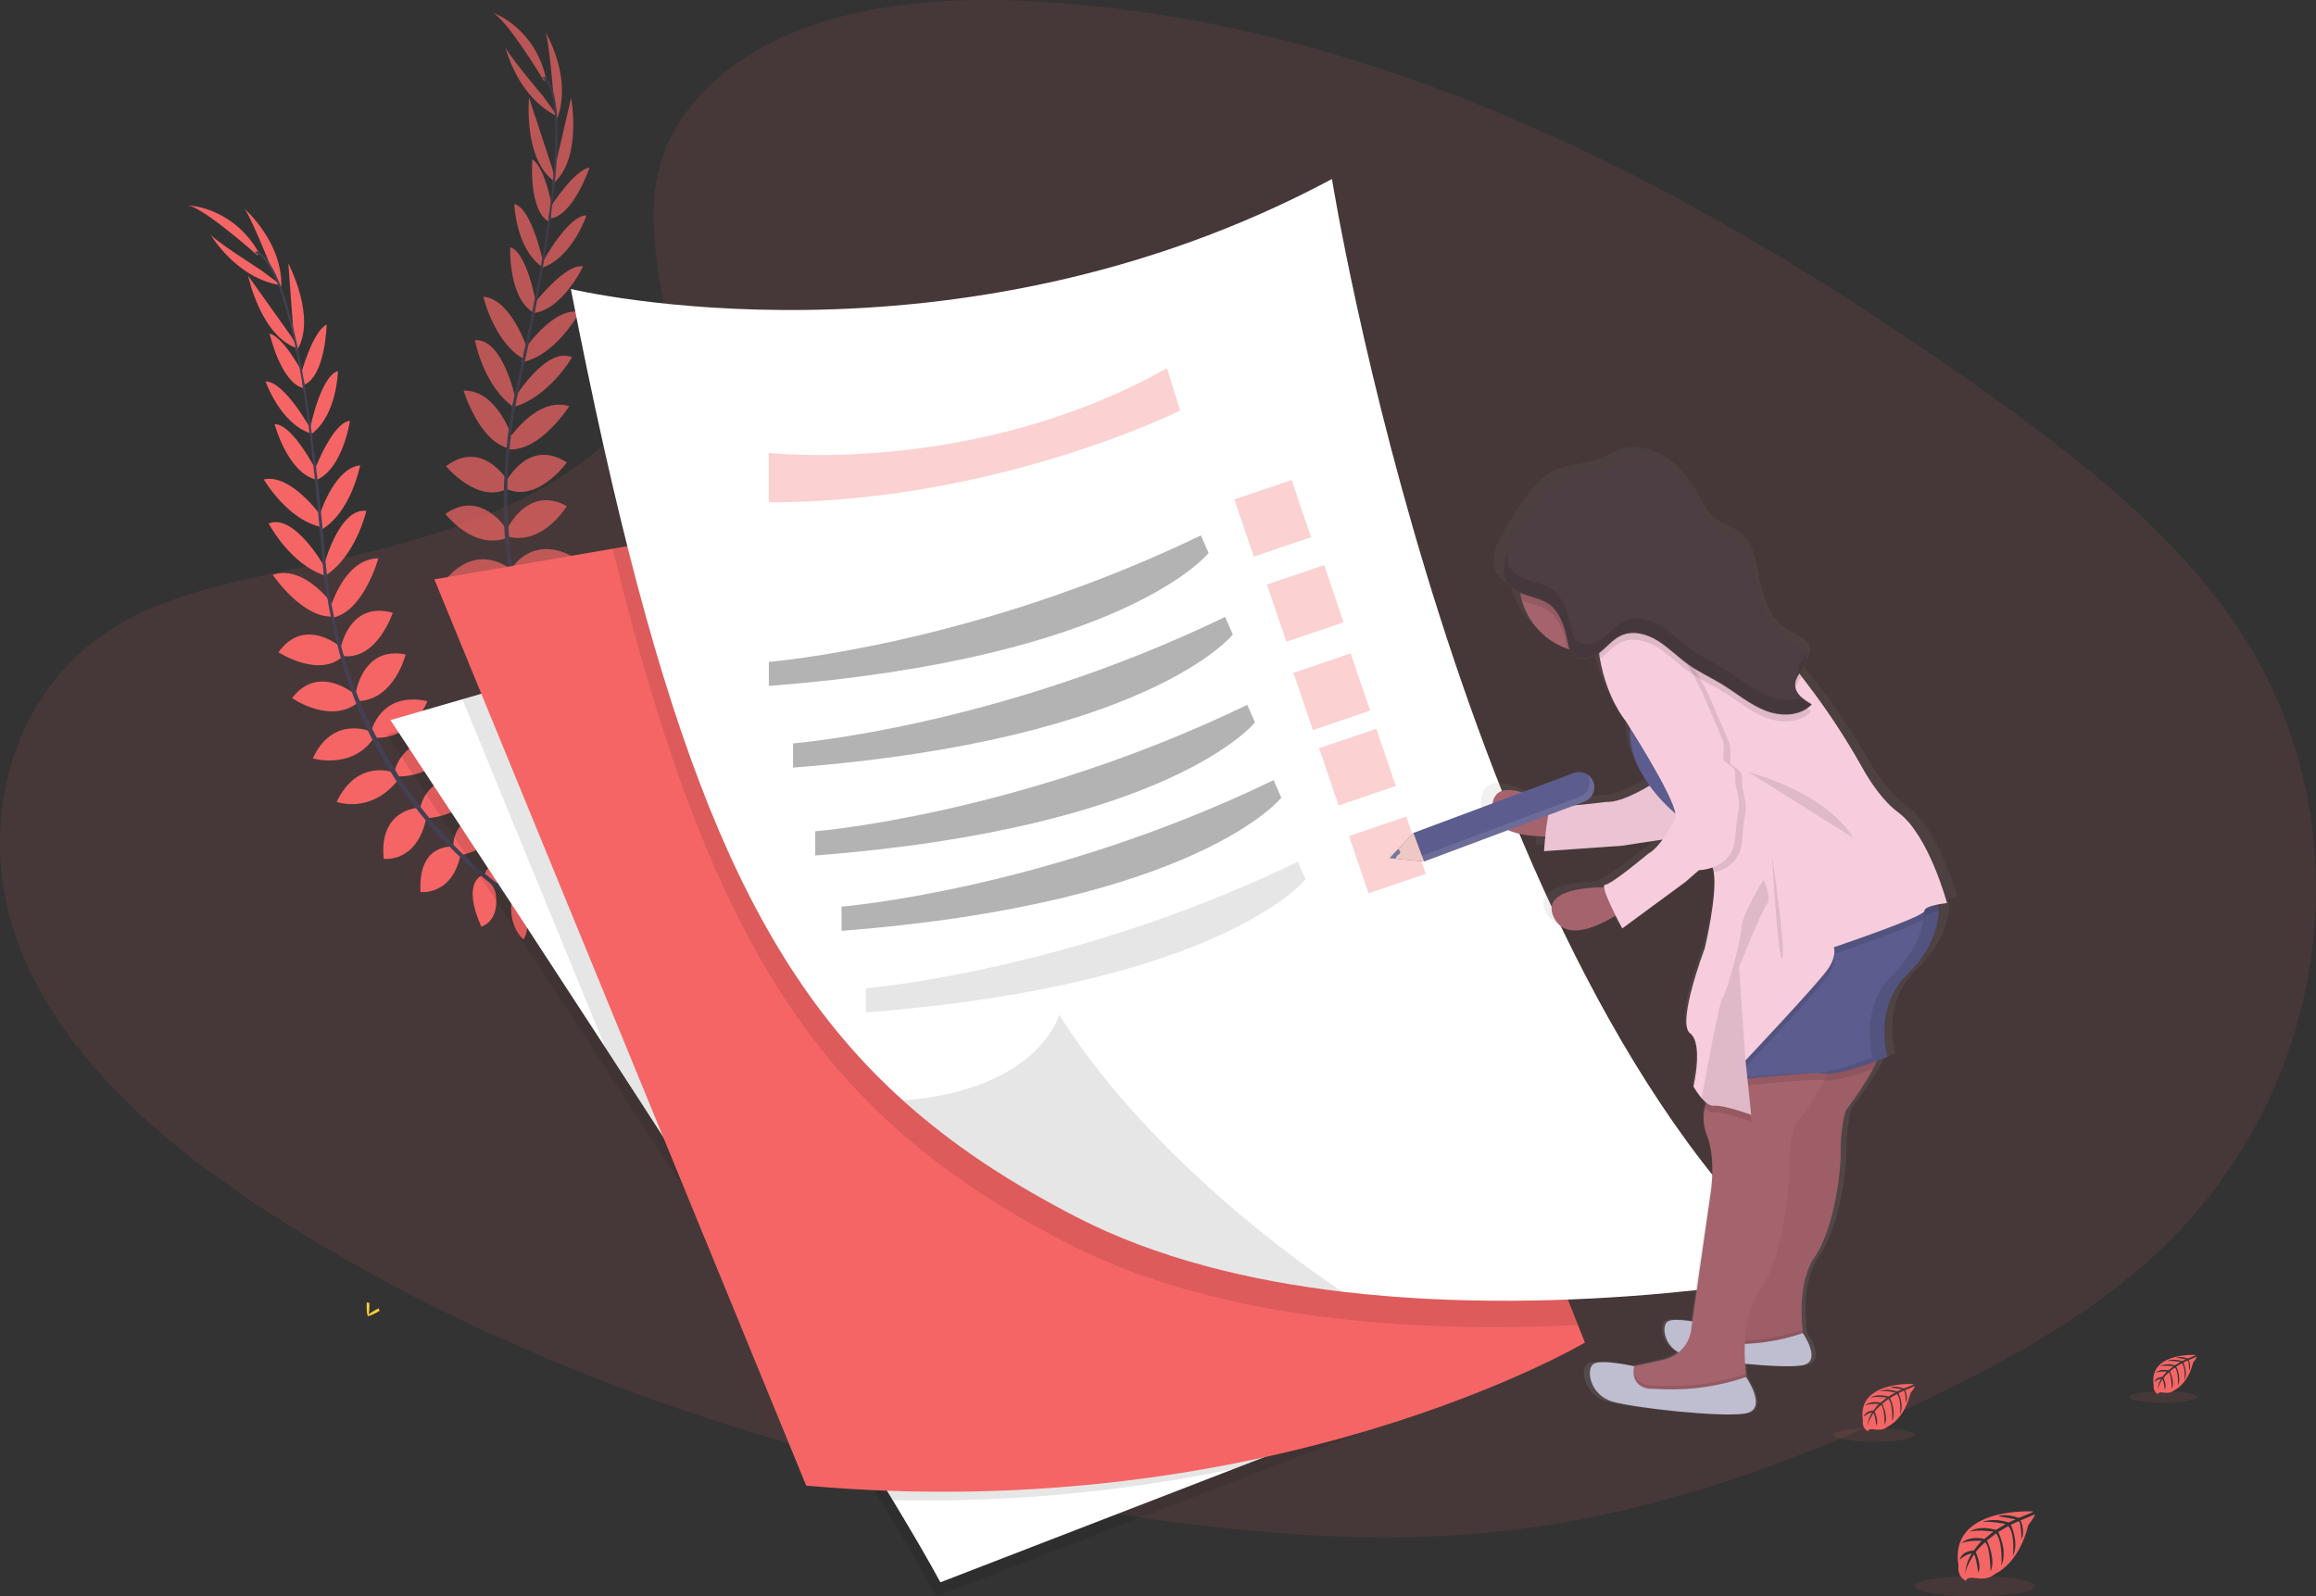 <?xml version="1.0" encoding="utf-8"?>
<!-- Generator: Adobe Illustrator 16.0.0, SVG Export Plug-In . SVG Version: 6.00 Build 0)  -->
<!DOCTYPE svg PUBLIC "-//W3C//DTD SVG 1.1//EN" "http://www.w3.org/Graphics/SVG/1.1/DTD/svg11.dtd">
<svg version="1.1" id="_x35_9904e4f-d552-4f96-882a-6a294bb87dd0"
	 xmlns="http://www.w3.org/2000/svg" xmlns:xlink="http://www.w3.org/1999/xlink" x="0px" y="0px" width="1155.41px"
	 height="796.48px" viewBox="0 0 1155.41 796.48" enable-background="new 0 0 1155.41 796.48" xml:space="preserve">
<rect x="0" y="0" width="1155.41" height="796.48" fill="#333333" stroke="none"/>
<title>to do list</title>
<path opacity="0.1" fill="#F56565" enable-background="new    " d="M356.76,40.24C395.959,4.93,457.5-2.26,513.51,0.551
	c175.93,8.829,334.74,94.59,472.109,191.6c49.73,35.12,98.69,73,131,121.33c65.721,98.45,46.221,234.84-45.15,315.939
	c-31.09,27.601-68.779,48.75-107.469,67.511c-68.791,33.34-143,60.1-221.091,67.72c-55.68,5.43-112,1-167.399-6.56
	c-154.65-21.181-306.45-68-433.69-148.141C85.99,574.81,33.39,531.121,10.39,474.24c-23-56.88-8.28-128.89,48.7-162.54
	c23.569-13.92,51.74-20.2,79.33-26.109c40.609-8.681,81.859-17.25,118.51-34.91c37.85-18.24,82.66-53.521,75.17-93.9
	C324.06,113.49,317.61,75.44,356.76,40.24z"/>
<path fill="#F56565" d="M256.699,447.81c0,0,10.37-7.43,21.101-2.84c0,0-3,6.38-16.37,6.3L256.699,447.81z"/>
<path fill="#F56565" d="M255.409,448.24c0,0-2.77,12.45,5.671,20.53c0,0,4.68-5.271-0.641-17.53L255.409,448.24z"/>
<path fill="#F56565" d="M241.699,436.91c0,0,0.381-10.51,24.181-7.939c0,0,0.37,6.76-7.811,10.279
	C249.89,442.77,245.97,440.24,241.699,436.91z"/>
<path fill="#F56565" d="M240.23,436.89c0,0-9.89,3.6-0.109,25.46c0,0,6.539-1.729,7.369-10.601
	C248.32,442.881,244.699,439.95,240.23,436.89z"/>
<path fill="#F56565" d="M226.26,422.541c0,0-2-17.201,22.24-16.36c0,0,2.31,15.55-17.811,20.34L226.26,422.541z"/>
<path fill="#F56565" d="M209.53,403.68c0,0,2.57-19.67,27-14.78c0,0,0.74,16.9-22.84,19.29L209.53,403.68z"/>
<path fill="#F56565" d="M197.08,383.99c0,0,4.819-19.29,29-14.47c0,0-5,17.35-27.271,17.93L197.08,383.99z"/>
<path fill="#F56565" d="M185.23,364.76c0,0,4.67-20,28-14.921c0,0-7,19.07-26.37,18.23L185.23,364.76z"/>
<path fill="#F56565" d="M177.36,346.36c0,0,3.25-24.33,25-19.81c0,0-5.42,22.229-23.3,23.26L177.36,346.36z"/>
<path fill="#F56565" d="M169.79,324.051c0,0,4.069-24.551,26.149-18.301c0,0-7.68,23.351-24.5,21.61L169.79,324.051z"/>
<path fill="#F56565" d="M164.83,303.24c0,0,7-24.66,23.92-24.649c0,0-7.15,26-22.32,29.479L164.83,303.24z"/>
<path fill="#F56565" d="M161.409,282.82c0,0,7.53-29.66,21.351-27.92c0,0-5.13,22.64-20.69,32.47L161.409,282.82z"/>
<path fill="#F56565" d="M158.98,258.4c0,0,7.17-24.74,20.69-26.24c0,0-4.601,24.25-20.15,32.58L158.98,258.4z"/>
<path fill="#F56565" d="M156.46,235.68c0,0,9.18-24.851,18.12-25.75c0,0-3.471,24.25-17.07,29.729L156.46,235.68z"/>
<path fill="#F56565" d="M154.53,214.5c0,0,5.2-26.81,14.061-29.35c0,0-0.391,21.77-13.09,31.3L154.53,214.5z"/>
<path fill="#F56565" d="M150.1,186.86c0,0,5.73-21.42,12.85-24.93c0,0-0.479,25-11,30L150.1,186.86z"/>
<path fill="#F56565" d="M146.6,168.72l-2.75-37.28c0,0,14.6,27.66,4,43.83L146.6,168.72z"/>
<path fill="#F56565" d="M134.699,132.02c0,0-10.79-26.891-13.189-28.32c0,0,19.8,17,18.8,39.78L134.699,132.02z"/>
<path fill="#F56565" d="M225.6,422.44c0,0-17.25-1.59-15.8,22.63c0,0,15.6,1.93,19.89-18.31L225.6,422.44z"/>
<path fill="#F56565" d="M208.699,403.06c0,0-19.819,0.689-17.26,25.439c0,0,16.75,2.341,21.36-20.909L208.699,403.06z"/>
<path fill="#F56565" d="M196.949,385.61c0,0-18.319-7.75-29,14.47c0,0,16.891,6.391,30.721-11L196.949,385.61z"/>
<path fill="#F56565" d="M184.83,364.96c0,0-18.761-8.279-28.771,13.42c0,0,19.45,5.87,30.42-10.119L184.83,364.96z"/>
<path fill="#F56565" d="M177.61,346.87c0,0-18.38-16.26-31.87,1.42c0,0,18.65,13.24,32.83,2.32L177.61,346.87z"/>
<path fill="#F56565" d="M170.77,323.43c0,0-18.5-16.641-31.85,2c0,0,20.569,13.449,32.63,1.59L170.77,323.43z"/>
<path fill="#F56565" d="M166.63,302.45c0,0-14.57-21.1-30.57-15.66c0,0,15.14,22.36,30.61,20.75L166.63,302.45z"/>
<path fill="#F56565" d="M161.82,282.67c0,0-14.91-26.72-27.81-21.489c0,0,10.78,20.56,28.33,26.05L161.82,282.67z"/>
<path fill="#F56565" d="M159.87,256.97c0,0-15.061-20.9-28.29-17.771c0,0,12.47,21.3,29.909,23.93L159.87,256.97z"/>
<path fill="#F56565" d="M157.949,235.14c0,0-11.949-23.641-20.93-23.511c0,0,6.21,23.7,20.34,27.58L157.949,235.14z"/>
<path fill="#F56565" d="M154.949,213.96c0,0-13.199-23.899-22.42-23.6c0,0,7.08,20.6,22.091,25.76L154.949,213.96z"/>
<path fill="#F56565" d="M152.12,188.24c0,0-9.95-19.82-17.631-21.81c0,0,5.53,24.399,16.82,27.199L152.12,188.24z"/>
<path fill="#F56565" d="M145.48,168.06l-21.689-30.44c0,0,6.43,30.62,24.909,36.28L145.48,168.06z"/>
<path fill="#F56565" d="M130.11,134.71c0,0-24.41-15.529-25.41-18.159c0,0,13,22.579,35.66,25.779L130.11,134.71z"/>
<path fill="#F56565" d="M128.4,127.37c0,0-28.359-25.25-35.34-24.95c0,0,22.6,0.16,36,23.53L128.4,127.37z"/>
<path fill="#444053" d="M152,192.24l-1,0.17c-6.681-40.05-15.091-63.54-23.67-66.16l0.29-1
	C136.699,128.01,145.159,151.16,152,192.24z"/>
<path fill="#444053" d="M163.25,288.12l-1.5,0.181c-0.46-3.74-0.86-7.58-1.17-11.4c-2.71-33.25-6.11-63.75-9.91-86.57l0.83-1.109
	c3.81,22.859,7.87,54.26,10.59,87.56C162.4,280.58,162.79,284.39,163.25,288.12z"/>
<path fill="#444053" d="M285.53,465.89c-0.27-0.11-27.229-10.93-55.83-38.11c-16.748-15.908-30.87-34.371-41.84-54.7
	c-13.71-25.41-22.68-56.95-26.47-87.77l1.6,0.68c8.5,69.18,41.92,115.42,68,140.271c28.32,26.939,55,37.649,55.25,37.75
	L285.53,465.89z"/>
<g opacity="0.7">
	<path fill="#F56565" d="M298.539,384.45c0,0,12.11-4,21,3.57c0,0-4.77,5.2-17.51,1.14L298.539,384.45z"/>
	<path fill="#F56565" d="M297.18,384.47c0,0-6.34,11.069-0.69,21.279c0,0,6-3.63,4.61-16.92L297.18,384.47z"/>
	<path fill="#F56565" d="M287.449,369.58c0,0,3.5-9.92,25.45-0.39c0,0-1.649,6.57-10.521,7.49
		C293.51,377.6,290.55,374.01,287.449,369.58z"/>
	<path fill="#F56565" d="M286.06,369.13c0,0-10.5,0.5-7.68,24.271c0,0,6.77,0.3,10.2-7.93
		C292.01,377.24,289.42,373.37,286.06,369.13z"/>
	<path fill="#F56565" d="M277,351.24c0,0,3.189-17,26.09-9c0,0-2.41,15.53-23.05,14.12L277,351.24z"/>
	<path fill="#F56565" d="M266.64,328.24c0,0,8.3-18,30.14-6.08c0,0-4.319,16.351-27.55,11.62L266.64,328.24z"/>
	<path fill="#F56565" d="M260.6,305.79c0,0,10.35-17,32-5.189c0,0-10,15.06-31.37,9L260.6,305.79z"/>
	<path fill="#F56565" d="M255.01,283.9c0,0,10.399-17.68,31.189-5.91c0,0-12.35,16.12-30.59,9.561L255.01,283.9z"/>
	<path fill="#F56565" d="M252.97,263.99c0,0,10.34-22.26,29.78-11.46c0,0-11.79,19.6-29.16,15.271L252.97,263.99z"/>
	<path fill="#F56565" d="M252.39,240.44c0,0,11.19-22.23,30.4-9.69c0,0-14.271,20-29.811,13.341L252.39,240.44z"/>
	<path fill="#F56565" d="M253.86,219.07c0,0,14-21.46,30.16-16.42c0,0-14.57,22.729-30.08,21.51L253.86,219.07z"/>
	<path fill="#F56565" d="M256.699,198.58c0,0,16-26.069,28.69-20.3c0,0-11.64,20.09-29.41,24.84L256.699,198.58z"/>
	<path fill="#F56565" d="M261.59,174.551c0,0,14.22-21.49,27.56-18.9c0,0-11.6,21.79-28.92,25.11L261.59,174.551z"/>
	<path fill="#F56565" d="M265.96,152.1c0,0,16.149-21,24.949-19.181c0,0-10.529,22.12-25.14,23.29L265.96,152.1z"/>
	<path fill="#F56565" d="M270.409,131.31c0,0,12.94-24,22.16-23.84c0,0-6.859,20.67-21.81,26L270.409,131.31z"/>
	<path fill="#F56565" d="M274.4,103.6c0,0,11.851-18.74,19.69-20c0,0-7.9,23.74-19.42,25.41L274.4,103.6z"/>
	<path fill="#F56565" d="M276.46,85.24l8.47-36.42c0,0,5.71,30.75-9.23,43L276.46,85.24z"/>
	<path fill="#F56565" d="M276.04,46.67c0,0-2.311-28.88-4.171-31c0,0,13.86,22.08,6.12,43.58L276.04,46.67z"/>
	<path fill="#F56565" d="M276.39,350.97c0,0-16-6.641-21.81,16.92c0,0,14.31,6.479,24.43-11.57L276.39,350.97z"/>
	<path fill="#F56565" d="M266.02,327.44c0,0-19.13-5.23-24.05,19.16c0,0,15.3,7.22,26.62-13.61L266.02,327.44z"/>
	<path fill="#F56565" d="M260,307.29c0,0-15.181-12.85-32,5.19c0,0,14.22,11.13,32.609-1.38L260,307.29z"/>
	<path fill="#F56565" d="M254.58,283.97c0,0-15.46-13.48-31.46,4.25c0,0,16.819,11.399,32.05-0.601L254.58,283.97z"/>
	<path fill="#F56565" d="M253.07,264.56c0,0-12.72-21-30.859-8.141c0,0,13.87,18.2,30.659,12L253.07,264.56z"/>
	<path fill="#F56565" d="M253.51,240.14c0,0-12.72-21.391-31-7.55c0,0,15.64,19,30.67,11.229L253.51,240.14z"/>
	<path fill="#F56565" d="M255.79,218.87c0,0-7.631-24.47-24.521-24c0,0,7.8,25.86,23.05,28.92L255.79,218.87z"/>
	<path fill="#F56565" d="M257.08,198.56c0,0-6.28-29.95-20.15-28.79c0,0,4.18,22.84,19.3,33.31L257.08,198.56z"/>
	<path fill="#F56565" d="M262.88,173.45c0,0-8.16-24.439-21.73-25.39c0,0,5.57,24.05,21.44,31.75L262.88,173.45z"/>
	<path fill="#F56565" d="M267.54,152.03c0,0-4.381-26.12-13-28.67c0,0-1.11,24.47,11.22,32.39L267.54,152.03z"/>
	<path fill="#F56565" d="M270.97,130.92c0,0-5.49-26.75-14.38-29.199c0,0,0.63,21.77,13.43,31.159L270.97,130.92z"/>
	<path fill="#F56565" d="M275.909,105.56c0,0-3.6-21.88-10.34-26.07c0,0-2,24.94,8,31L275.909,105.56z"/>
	<path fill="#F56565" d="M275.59,84.24l-11.66-35.52c0,0-3,31.14,13,42.05L275.59,84.24z"/>
	<path fill="#F56565" d="M270.84,47.87c0,0-18.73-22.109-18.87-24.899c0,0,5.729,25.43,26.37,35.22L270.84,47.87z"/>
	<path fill="#F56565" d="M271.39,40.36c0,0-19.57-32.55-26.32-34.35c0,0,21.521,6.89,27.32,33.159L271.39,40.36z"/>
	<path fill="#444053" d="M274.63,109.24l-1-0.14c5.529-40.21,4.5-65.15-2.92-70.2l0.569-0.83
		C279.15,43.44,280.3,68.051,274.63,109.24z"/>
	<path fill="#444053" d="M256.83,204.24l-1.49-0.27c0.68-3.71,1.439-7.49,2.28-11.24c7.31-32.55,13.14-62.67,16.289-85.59
		l1.131-0.82c-3.16,23-8.631,54.15-15.94,86.75C258.26,196.74,257.5,200.5,256.83,204.24z"/>
	<path fill="#444053" d="M320.699,410.29c-0.22-0.18-22.739-18.529-42-53c-11.256-20.17-19.241-41.998-23.659-64.67
		c-5.53-28.34-4.721-61.12,0.84-91.67l1.319,1.12c-12.449,68.58,5.7,122.68,23.24,154.17c19,34.14,41.28,52.3,41.51,52.48
		L320.699,410.29z"/>
</g>
<path fill="#F56565" d="M1014.35,754.11c0,0-42.28-2.55-37.29,27.08c0,0-1,5.229,3.75,7.61c0,0,0.08-2.2,4.34-1.45
	c1.517,0.255,3.057,0.329,4.59,0.22c2.075-0.146,4.047-0.959,5.62-2.32l0,0c0,0,11.88-4.909,16.5-24.33c0,0,3.42-4.239,3.29-5.33
	l-7.14,3c0,0,2.439,5.15,0.52,9.421c0,0-0.229-9.23-1.6-9c-0.28,0.05-3.71,1.79-3.71,1.79s4.2,9,1,15.479c0,0,1.2-11.05-2.34-14.84
	l-5,2.94c0,0,4.899,9.26,1.58,16.81c0,0,0.85-11.59-2.64-16.101l-4.551,3.551c0,0,4.61,9.13,1.801,15.39c0,0-0.371-13.49-2.78-14.51
	c0,0-4,3.51-4.591,5c0,0,3.15,6.62,1.2,10.12c0,0-1.2-9-2.189-9c0,0-4,5.949-4.38,10c0,0,0.17-6.07,3.42-10.601
	c-2.287,0.431-4.398,1.522-6.07,3.141c0,0,0.62-4.21,7-4.58c0,0,3.28-4.511,4.16-4.79c0,0-6.41-0.53-10.29,1.189
	c0,0,3.42-4,11.46-2.17l4.49-3.67c0,0-8.43-1.149-12,0.12c0,0,4.109-3.51,13.21-0.95l4.89-2.92c0,0-7.18-1.55-11.46-1
	c0,0,4.521-2.439,12.899,0.2l3.5-1.57c0,0-5.27-1-6.81-1.2c-1.54-0.199-1.62-0.59-1.62-0.59c3.332-0.556,6.752-0.175,9.881,1.101
	C1006.99,757.35,1014.48,754.58,1014.35,754.11z"/>
<ellipse opacity="0.1" fill="#F56565" enable-background="new    " cx="985.23" cy="791.38" rx="29.92" ry="5.06"/>
<path fill="#F56565" d="M1095.449,676.041c0,0-23.83-1.431-21,15.27c-0.299,1.736,0.553,3.467,2.11,4.29c0,0,0.05-1.24,2.45-0.82
	c0.854,0.149,1.725,0.192,2.59,0.13c1.168-0.079,2.278-0.539,3.16-1.31l0,0c0,0,6.699-2.771,9.31-13.72c0,0,1.931-2.391,1.851-3
	l-4,1.72c0,0,1.369,2.899,0.289,5.31c0,0-0.129-5.21-0.899-5.08c-0.16,0-2.09,1-2.09,1s2.36,5.061,0.579,8.73
	c0,0,0.681-6.23-1.319-8.36l-2.83,1.65c0,0,2.761,5.22,0.89,9.479c0,0,0.48-6.529-1.489-9.08l-2.561,2c0,0,2.591,5.15,1,8.681
	c0,0-0.21-7.601-1.569-8.181c-0.972,0.824-1.841,1.761-2.59,2.79c0,0,1.779,3.74,0.68,5.71c0,0-0.68-5.069-1.23-5.09
	c0,0-2.24,3.36-2.47,5.66c0.108-2.135,0.773-4.203,1.931-6c-1.292,0.243-2.484,0.858-3.431,1.77c0,0,0.351-2.369,4-2.579
	c0,0,1.851-2.55,2.34-2.7c0,0-3.61-0.3-5.8,0.67c0,0,1.93-2.24,6.46-1.23l2.54-2.06c0,0-4.76-0.65-6.77,0.07c0,0,2.319-2,7.449-0.54
	l2.76-1.65c-2.123-0.465-4.298-0.652-6.47-0.56c0,0,2.55-1.37,7.271,0.12l2-0.891c0,0-3-0.58-3.84-0.67s-0.92-0.34-0.92-0.34
	c1.881-0.313,3.813-0.099,5.58,0.62C1091.41,677.85,1095.52,676.31,1095.449,676.041z"/>
<ellipse opacity="0.1" fill="#F56565" enable-background="new    " cx="1079.039" cy="697.06" rx="16.871" ry="2.85"/>
<path fill="#F56565" d="M954.76,690.541c0,0-28.78-1.74-25.381,18.43c-0.361,2.097,0.668,4.188,2.551,5.18c0,0,0-1.49,2.949-1
	c1.034,0.173,2.084,0.227,3.131,0.16c1.41-0.103,2.749-0.656,3.82-1.58l0,0c0,0,8.09-3.34,11.239-16.57c0,0,2.33-2.88,2.229-3.62
	l-4.85,2.07c0,0,1.66,3.51,0.35,6.42c0,0-0.149-6.29-1.09-6.14c-0.189,0-2.52,1.21-2.52,1.21s2.85,6.11,0.7,10.54
	c0,0,0.819-7.521-1.591-10.101l-3.42,2c0,0,3.33,6.3,1.07,11.45c0,0,0.58-7.89-1.79-11l-3.1,2.41c0,0,3.14,6.21,1.229,10.48
	c0,0-0.25-9.181-1.899-9.881c0,0-2.71,2.391-3.12,3.37c0,0,2.14,4.511,0.81,6.891c0,0-0.81-6.11-1.479-6.141c0,0-2.7,4.05-3,6.83
	c0.135-2.568,0.938-5.058,2.33-7.22c-1.556,0.296-2.991,1.039-4.131,2.14c0,0,0.421-2.87,4.801-3.12c0,0,2.229-3.069,2.83-3.26
	c0,0-4.36-0.359-7,0.811c0,0,2.32-2.711,7.79-1.48l3.06-2.49c0,0-5.73-0.789-8.17,0.08c0,0,2.8-2.39,9-0.649l3.33-2
	c0,0-4.891-1.061-7.811-0.681c0,0,3.08-1.649,8.78,0.141l2.39-0.98c0,0-3.579-0.699-4.629-0.81c-1.051-0.11-1.101-0.4-1.101-0.4
	c2.27-0.378,4.6-0.118,6.729,0.75C949.799,692.78,954.85,690.86,954.76,690.541z"/>
<ellipse opacity="0.1" fill="#F56565" enable-background="new    " cx="934.94" cy="715.91" rx="20.37" ry="3.44"/>
<path opacity="0.1" enable-background="new    " d="M714.07,701L613.76,739.81l-146.62,56.67c-5.53-10.27-13.69-24.32-23.79-41
	c-34.721-57.55-92.18-147.061-143.32-225.72C242.39,441.131,192.79,366.29,192.79,366.29l35.909-10.41l293.32-85.069L714.07,701z"/>
<path fill="#FFFFFF" d="M716.07,694L615.76,732.81l-146.62,56.67c-5.53-10.27-13.69-24.32-23.79-41
	c-34.721-57.55-92.18-147.061-143.32-225.72C244.39,434.131,194.79,359.29,194.79,359.29l35.909-10.41l293.32-85.069L716.07,694z"/>
<path opacity="0.1" enable-background="new    " d="M716.07,694L615.76,732.81c-56.025,11.67-113.196,16.927-170.41,15.67
	c-34.721-57.55-92.18-147.061-143.32-225.72l-71.33-173.881l293.32-85.069L716.07,694z"/>
<path fill="#F56565" d="M790.699,669.86c0,0-155.84,92.181-388.5,71.38l-185.5-452.189l88.891-15.271l307.279-52.77L787.22,661.12
	L790.699,669.86z"/>
<path opacity="0.1" enable-background="new    " d="M787.22,661.12c-36.7,1.8-79.14,1.63-121.86-3.46
	c-46.22-5.42-92.66-16.64-132.561-37.18c-33.319-17.17-61.81-35.82-86.659-58.21c-64.61-58.12-104.601-141.26-140.511-288.49
	l307.28-52.77L787.22,661.12z"/>
<path fill="#FFFFFF" d="M901.53,635.841c0,0-114.92,22.52-231.779,8.649c-46.221-5.449-92.711-16.64-132.561-37.18
	c-33.32-17.17-61.811-35.82-86.66-58.21c-80-72-122.21-182.221-165.75-404.91c0,0,191,46.09,379.71-54.87
	C664.49,89.32,728.14,486.59,901.53,635.841z"/>
<path opacity="0.1" enable-background="new    " d="M669.75,644.49c-46.221-5.449-92.711-16.64-132.561-37.18
	c-33.32-17.17-61.811-35.82-86.66-58.21c68.09-5.53,77.88-42.761,77.88-42.761C578.89,586.461,669.75,644.49,669.75,644.49z"/>
<path opacity="0.3" fill="#F56565" enable-background="new    " d="M383.55,225.95c0,0,102.6,11.71,198.63-42.25l6.58,21.13
	c0,0-91.87,45.811-205.21,45.811V225.95z"/>
<path opacity="0.3" enable-background="new    " d="M383.55,330.24c0,0,102-8.229,215.55-63.11l3.84,8.78
	c0,0-41.79,52.59-219.39,66.33V330.24z"/>
<path opacity="0.3" enable-background="new    " d="M395.64,370.92c0,0,102-8.229,215.55-63.1l3.84,8.78
	c0,0-41.779,52.64-219.39,66.39V370.92z"/>
<path opacity="0.3" enable-background="new    " d="M406.699,414.77c0,0,102-8.23,215.551-63.101l3.84,8.78
	c0,0-41.84,52.61-219.391,66.391V414.77z"/>
<path opacity="0.3" enable-background="new    " d="M419.83,452.35c0,0,102-8.23,215.549-63.101l3.841,8.78
	c0,0-41.78,52.62-219.39,66.4V452.35z"/>
<path opacity="0.1" enable-background="new    " d="M431.93,493.07c0,0,102-8.229,215.55-63.1l3.84,8.779
	c0,0-41.79,52.621-219.39,66.391V493.07z"/>
<rect x="620.002" y="243.8" transform="matrix(-0.947 0.322 -0.322 -0.947 1319.7 299.269)" opacity="0.3" fill="#F56565" enable-background="new    " width="30.151" height="30.15"/>
<rect x="636.24" y="286.261" transform="matrix(-0.947 0.322 -0.322 -0.947 1364.991 376.707)" opacity="0.3" fill="#F56565" enable-background="new    " width="30.149" height="30.15"/>
<rect x="662.269" y="367.961" transform="matrix(-0.947 0.322 -0.322 -0.947 1441.987 527.367)" opacity="0.3" fill="#F56565" enable-background="new    " width="30.15" height="30.149"/>
<rect x="677.205" y="411.81" transform="matrix(-0.947 0.322 -0.322 -0.947 1485.194 607.906)" opacity="0.3" fill="#F56565" enable-background="new    " width="30.149" height="30.15"/>
<rect x="649.478" y="330.371" transform="matrix(-0.947 0.322 -0.322 -0.947 1404.978 458.293)" opacity="0.3" fill="#F56565" enable-background="new    " width="30.151" height="30.15"/>
<linearGradient id="SVGID_1_" gradientUnits="userSpaceOnUse" x1="-895.85" y1="1825.454" x2="-895.85" y2="2308.087" gradientTransform="matrix(1 0 0 -1 1753.645 2531.24)">
	<stop  offset="0" style="stop-color:#808080;stop-opacity:0.25"/>
	<stop  offset="0.54" style="stop-color:#808080;stop-opacity:0.12"/>
	<stop  offset="1" style="stop-color:#808080;stop-opacity:0.1"/>
</linearGradient>
<path fill="url(#SVGID_1_)" d="M972.4,449.57l-1.069-1c2.76-0.56,5.359-0.81,5.359-0.81s-9.47-34.261-25.439-45.69
	c-7.9-5.65-14.48-15.06-19.131-23.13c-8.477-14.593-17.998-28.553-28.49-41.771l-2.879-3.63l-1.24-1.58
	c1.729-2.619,3.85-5.109,3.609-8.149c-0.004-0.02-0.004-0.04,0-0.061c0.01-0.159,0.01-0.319,0-0.479
	c-0.029-0.376-0.096-0.748-0.199-1.11l-0.11,0.17c-1.351-3.92-6.54-5.649-10.39-7.81c-9-5.07-12.851-16.15-14.771-26.45
	c-1.5-8-2.74-17-9-22.15c-4-3.31-9.44-4.399-13.47-7.689c-3.82-3.12-5.95-7.851-8.35-12.2c-4-7.25-9.281-14-16.25-18.33
	c-6.971-4.33-15.82-6-23.471-3.1c-2.93,1.12-5.59,2.859-8.49,4.069c-7.199,3-15.449,2.601-22.58,5.771
	c-8.779,3.9-14.489,12.52-19.709,20.7c-2.701,4.229-6.94,10.42-9.351,16.649c0-0.22,0-0.43,0-0.649
	c-1.156,2.745-1.787,5.683-1.86,8.66c-0.047,1.267,0.091,2.533,0.41,3.76c1.08,4,4.301,6.21,8.12,7.75
	c0.222,1.272,0.515,2.531,0.88,3.77c3.509,11.548,12.43,20.658,23.9,24.41c0.33,0.12,0.67,0.2,1,0.3
	c0.277,0.792,0.68,1.534,1.189,2.2c3.19,4,9.59,2.86,13.75-0.05c0.17-0.11,0.33-0.25,0.49-0.37c0.028,0.566,0.088,1.131,0.18,1.69
	c0.09,0.479,0.16,1,0.261,1.43c3.75,20.21,13.35,31.12,13.35,31.12s0.89,1.34,2.34,3.56c-0.76,11.15,4.33,21.311,10.21,29.16
	c-5.07,2.93-16,8.67-22.76,8.19c0,0-24.84,3.21-27.72,1.6c-0.4-0.22-0.78,0.08-1.14,0.76c-6.841-4.17-28.711-16.189-30.58-0.76
	c-1.69,14,18.239,15.79,27.729,15.86c-0.43,4.1-0.67,7.38-0.67,7.38l40.81-2.79l21.25-3.13c-2.35,3.109-5,5.88-7.59,7.23
	c0,0-19.21,15.549-22.529,15.689c-0.471,0-0.621,0.47-0.551,1.22c-8.08,0-33.21,1.17-26.24,15.17
	c6.33,12.69,24.15,3.91,32.211-0.939c1.899,3.689,3.52,6.58,3.52,6.58l32.93-23.45l7.131-6c2.416-0.116,4.804-0.578,7.09-1.37
	c0,0.09,0.07,0.18,0.1,0.26c0.255,0.735,0.445,1.492,0.57,2.261c2,11.489-4.721,38.289-4.721,38.289s-14.779,37.69-7.68,42.83
	c7.1,5.141,1.85,26.83,1.85,26.83c1.24,2.085,2.666,4.053,4.261,5.881l0,0c0.752,0.867,1.585,1.661,2.489,2.369
	c-0.33,0.898-0.604,1.817-0.819,2.75c-1.085,4.621-0.675,9.467,1.17,13.84c4.88,11.84,1.91,29,1.91,29l-9.58,64.721
	c-4.601-0.7-10.54-1.28-12.75,0c-3.39,1.91-2.28,11.54,5.59,15.68c-2.39,1.83-5.156,3.104-8.101,3.73
	c-7,1.6-11.92,2.619-15.159,3.239c-0.21,0-16.8-3.659-21.061-1.239c-4.26,2.42-2.21,15.84,9.91,19.13c11.86,3.21,56.09,7.92,68.83,6
	l0.81-0.141c10.83-2.14,1.32-16.37,0.121-18.1c-0.08-0.58-0.15-1.19-0.23-1.851c-0.17-1.479-0.32-3.18-0.43-5
	c12.08,1.11,24,1.65,29.47,0.83c0.26,0,0.5-0.08,0.72-0.13c9.59-1.899,1.189-14.479,0.11-16c-0.047-0.386-0.097-0.796-0.15-1.229
	v-0.11c0-0.29-0.069-0.6-0.1-0.899c-0.03-0.301,0-0.511-0.08-0.78c-0.08-0.271,0-0.48-0.07-0.73c-0.04-0.493-0.08-1.003-0.12-1.529
	c0-0.21,0-0.431,0-0.65c0-0.4-0.05-0.8-0.07-1.21c0-0.22,0-0.44,0-0.67c0-0.6,0-1.22-0.06-1.84c0-0.17,0-0.34,0-0.51
	c0-0.5,0-1,0-1.521c0-0.24,0-0.479,0-0.729c0-0.53,0-1.061,0-1.601c0-0.18,0-0.35,0-0.53c0-0.67,0.06-1.359,0.101-2.05l0.06-0.74
	c0-0.51,0.08-1,0.13-1.52c0-0.25,0-0.5,0.08-0.75c0.08-0.7,0.17-1.4,0.27-2.11c0-0.21,0.07-0.42,0.101-0.63
	c0.09-0.53,0.18-1.069,0.28-1.61c0-0.26,0.1-0.529,0.16-0.8c0.119-0.579,0.25-1.159,0.39-1.739c0-0.16,0.069-0.32,0.11-0.48
	c0.18-0.7,0.379-1.39,0.59-2.08c0.069-0.24,0.149-0.479,0.229-0.72c0.17-0.521,0.351-1,0.54-1.54L904.1,633
	c0.27-0.68,0.56-1.35,0.859-2c0.08-0.17,0.17-0.34,0.26-0.51c0.25-0.52,0.521-1,0.801-1.54l0.34-0.59c0.38-0.64,0.77-1.28,1.2-1.89
	c11-15.68,13.899-45.92,13.63-52.5s1.311-20.23,3.28-22.25c1.319-1.35,9-12,13.59-20.1c0.83-1.48,1.55-2.871,2.12-4.11
	c3.26-1.13,5.42-2,5.42-2l0,0l0,0c-1.149-4.198-1.701-8.538-1.641-12.89c0.08-8.511,2.42-19.721,12.08-28.82
	c14.26-13.44,16.25-26.76,16.44-31.881c0-0.359,0-0.68,0-0.949C972.449,450.03,972.4,449.57,972.4,449.57z"/>
<path fill="#A5636D" d="M934.4,533.44c-3.87,6.915-8.214,13.554-13,19.87c-1.88,2-3.39,15.51-3.13,22s-2.49,36.41-13,51.91
	s-5.11,42.29-5.11,42.29l-16.77,5.88h-20.15l-13.88-4.15l-3.66-10.1c0,0,4.881-0.75,17-3.63c6.908-1.407,12.037-7.238,12.551-14.271
	l8.51-59.43c0,0,2.51-15-1.631-25.38c-2.362-5.92-1.861-12.6,1.36-18.101l0.271-0.42c0,0,13.13-10.369,26.51-16.859
	c11.85-5.721,23.87-8.44,27.28,1.71C937.99,526.07,936.549,529.44,934.4,533.44z"/>
<path opacity="0.05" enable-background="new    " d="M934.4,533.44c-3.87,6.915-8.214,13.554-13,19.87c-1.88,2-3.39,15.51-3.13,22
	s-2.49,36.41-13,51.91c-7.4,10.93-6.91,27.449-6,36.26c0.39,3.689,0.87,6,0.87,6l-16.771,5.88h-20.13l-13.88-4.12l-3.66-10.1
	c0,0,1.221-0.19,4-0.73c2.78-0.539,7-1.46,13.061-2.899c6.885-1.431,11.984-7.257,12.49-14.271l8.51-59.43c0,0,2.51-15-1.631-25.38
	c-2.362-5.92-1.861-12.6,1.36-18.101l0.271-0.42c0,0,13.13-10.369,26.51-16.859c11.85-5.721,23.87-8.44,27.28,1.71
	C937.99,526.07,936.549,529.44,934.4,533.44z"/>
<path opacity="0.1" enable-background="new    " d="M900.159,669.52l-16.77,5.88h-20.15l-13.88-4.16l-3.66-10.1
	c0,0,1.221-0.19,4-0.73c-0.406,3.799,2.088,7.302,5.811,8.16l7.88,0.271c1.11,0,2.229,0.06,3.33,0.06
	c11.084,0.006,22.093-1.822,32.58-5.41C899.699,667.18,900.159,669.52,900.159,669.52z"/>
<path fill="#BEBED0" d="M863.379,670.541l-7.89-0.271c0,0-7.36-1.56-5.56-9.91c0,0-14.2-3.22-17.83-1.09s-1.88,13.88,8.38,16.76
	c10,2.811,47.46,6.94,58.229,5.25l0.69-0.12c9.76-2,0-16,0-16l0,0C887.819,669.124,875.614,670.947,863.379,670.541z"/>
<path fill="#A5636D" d="M911.97,535.74c-0.53,1.061-1.101,2.16-1.75,3.311c-4.95,9-12.89,20.33-14.28,21.8
	c-2.12,2.26-3.811,17.5-3.54,24.86c0.271,7.359-2.81,41.08-14.67,58.58c-6.07,9-7.44,21.25-7.34,31.109
	c0.03,3.341,0.227,6.679,0.59,10c0.44,4.07,1,6.61,1,6.61l-18.92,6.63h-22.771l-15.67-4.66l-4.1-11.439c0,0,1.37-0.221,4.45-0.83
	c3.08-0.61,7.88-1.631,14.739-3.25c7.777-1.609,13.545-8.181,14.131-16.101l9.59-67.069c0,0,2.83-16.951-1.83-28.65
	c-1.759-4.343-2.15-9.119-1.12-13.69c0.558-2.567,1.574-5.013,3-7.22c0,0,3.66-2.88,9.181-6.689c2.439-1.681,5.27-3.541,8.31-5.42
	c13.36-8.271,30.93-16.711,39.35-10.561c1.857,1.4,3.218,3.359,3.88,5.59C914.539,529.81,913.59,532.44,911.97,535.74z"/>
<path opacity="0.1" enable-background="new    " d="M871.93,692.02l-18.92,6.63h-22.721l-15.67-4.66l-4.1-11.439
	c0,0,1.37-0.221,4.45-0.83c-0.399,2.752,0.598,5.523,2.659,7.39c1.577,1.341,3.571,2.09,5.641,2.12l7.17,0.23
	c1.25,0,2.51,0.069,3.76,0.069c12.514-0.003,24.94-2.07,36.78-6.12C871.42,689.48,871.93,692.02,871.93,692.02z"/>
<path fill="#BEBED0" d="M830.43,693.16l-7.16-0.24c-2.071-0.035-4.066-0.783-5.65-2.119c-1.82-1.62-3.39-4.42-2.369-9.131
	c0,0-16-3.629-20.131-1.229c-4.13,2.4-2.109,15.67,9.461,18.92c11.329,3.17,53.569,7.83,65.729,5.931l0.771-0.141
	c11-2.26,0-18.08,0-18.08l0,0C858.014,691.558,844.238,693.622,830.43,693.16z"/>
<path opacity="0.1" enable-background="new    " d="M934.4,533.44c-6.85,2.39-16.91,5.56-22.43,5.69
	c-0.571,0.021-1.144-0.005-1.71-0.08l0,0c-3.86-0.53-15.79,0.32-26.73,1.3c-4.39,0.39-8.609,0.8-12.1,1.16
	c-5.2,0.54-8.78,0.93-8.78,0.93v-3.39c2.44-1.681,5.271-3.54,8.31-5.42c13.36-8.271,30.931-16.711,39.351-10.561
	c11.85-5.72,23.87-8.439,27.28,1.71C937.99,526.07,936.549,529.44,934.4,533.44z"/>
<path fill="#5C5C8E" d="M967.27,454.57c-0.189,5.07-2.09,18.23-15.71,31.53c-17.36,16.95-10,41.29-10,41.29s-20.7,8.13-29.63,8.35
	c-0.571,0.022-1.144-0.005-1.71-0.08c-5.36-0.75-26.641,1.221-38.87,2.46c-5.2,0.54-8.78,0.931-8.78,0.931v-72l95.931-23.29
	l8.689,8.649C967.265,453.128,967.291,453.849,967.27,454.57z"/>
<path fill="none" d="M933.199,525.131"/>
<g opacity="0.1">
	<path d="M864.19,538.16l-1.58,0.17v0.76c0,0,3.58-0.39,8.78-0.93c8.78-0.89,22.19-2.14,31.06-2.51
		C896.31,535.09,876.03,536.961,864.19,538.16z"/>
	<path d="M967.23,452.45l-8.69-8.659l-5.789,1.449l7.279,7.25c0.049,0.723,0.049,1.447,0,2.17c-0.189,5.061-2.09,18.23-15.71,31.53
		c-17.36,16.94-10,41.29-10,41.29s-17.13,6.72-26.94,8.109c0.936-0.002,1.871,0.048,2.801,0.15c0.566,0.079,1.139,0.109,1.71,0.09
		c8.93-0.22,29.63-8.35,29.63-8.35s-7.4-24.35,10-41.29c13.62-13.3,15.52-26.47,15.71-31.53
		C967.281,453.925,967.281,453.186,967.23,452.45z"/>
</g>
<path fill="#A5636D" d="M775.57,403.71c0,0-29-20.119-31.13-2c-2.13,18.12,31.13,15.53,31.13,15.53V403.71z"/>
<path fill="#F7CDDD" d="M825.57,390.37c0,0-15.69,10.38-24.37,9.74c0,0-23.72,3.18-26.479,1.59c-2.761-1.59-4.44,23-4.44,23l39-2.75
	l25-3.82c0,0,12.5-7.619,12.5-14.189S825.57,390.37,825.57,390.37z"/>
<path opacity="0.05" enable-background="new    " d="M825.57,390.37c0,0-15.69,10.38-24.37,9.74c0,0-23.72,3.18-26.479,1.59
	c-2.761-1.59-4.44,23-4.44,23l39-2.75l25-3.82c0,0,12.5-7.619,12.5-14.189S825.57,390.37,825.57,390.37z"/>
<path fill="#A5636D" d="M802.56,442.73c0,0-35.271-1.46-27.37,15s34.63-3.52,34.63-3.52L802.56,442.73z"/>
<path fill="#5C5C8E" d="M838.039,407.74c0,0-28.59-21.39-24.56-47.439c4.03-26.051,24.56,19.939,24.56,19.939V407.74z"/>
<path fill="#A5636D" d="M830.14,289.64c-0.011,9.371-3.656,18.373-10.17,25.109c-1.586,1.656-3.335,3.146-5.22,4.45
	c-3.601,2.511-7.615,4.365-11.86,5.48c-1.687,0.421-3.401,0.726-5.13,0.91c-1.24,0.119-2.49,0.189-3.76,0.189
	c-4.056,0.023-8.085-0.653-11.91-2c-18.845-6.577-28.789-27.187-22.211-46.031c6.577-18.845,27.186-28.789,46.031-22.211
	c14.517,5.067,24.238,18.766,24.229,34.143V289.64z"/>
<path opacity="0.1" enable-background="new    " d="M967.27,454.57c-3.24,0.6-7.24,1.68-7.24,3.36c0,2.83-45.18,18.08-45.18,18.08
	s1.689,3.939-2.82,10.72c-4.51,6.779-41.229,45.74-41.229,45.74l0.12,1.16l0.47,4.489l2.239,21.46c0,0-14.119-5.08-18.64-4.52
	c-1.46,0.189-3-0.75-4.51-2.1c0.558-2.568,1.573-5.014,3-7.221c0,0,3.66-2.88,9.18-6.689v-72l95.931-23.29l8.689,8.649
	C967.324,453.13,967.322,453.851,967.27,454.57z"/>
<path fill="#F7CDDD" d="M971.33,450.591c0,0-11.301,1.12-11.301,3.95s-45.18,18.08-45.18,18.08s1.689,3.939-2.82,10.719
	c-4.51,6.78-41.229,45.75-41.229,45.75l2.829,27.101c0,0-14.119-5.08-18.64-4.521c-2,0.25-4.25-1.609-6.1-3.779
	c-1.529-1.811-2.892-3.755-4.07-5.811c0,0,5.091-21.47-1.69-26.55c-6.779-5.08,7.341-42.35,7.341-42.35s6.38-26.5,4.5-37.87
	c-0.116-0.761-0.298-1.51-0.54-2.24c0-0.08-0.05-0.17-0.08-0.25c-4-10.859-47.36-102-47.36-102c0.027-2.585,0.208-5.166,0.54-7.73
	c0.09-0.71,0.21-1.449,0.34-2.199c0.221-1.349,0.514-2.685,0.881-4c0.229-0.844,0.503-1.675,0.819-2.49
	c1.341-3.44,3.39-6.09,6.45-6.15c0,0,3.391-3.75,11.34-4.77c5.82-0.76,14.131,0,25.381,4.77c26.529,11.28,32.75,11.86,32.75,11.86
	l13.329,17.5l2.74,3.59c10.044,13.1,19.138,26.901,27.21,41.3c4.44,8,10.73,17.29,18.27,22.88
	C962.289,416.71,971.33,450.591,971.33,450.591z"/>
<path opacity="0.1" enable-background="new    " d="M872.35,385.29c0,0,37.7,9.32,52.31,32.82L872.35,385.29z"/>
<path opacity="0.1" enable-background="new    " d="M884,426.58c0,0,7.129,47.87,5.149,51.471C887.17,481.65,884,426.58,884,426.58z
	"/>
<path opacity="0.1" enable-background="new    " d="M881.449,451.15c-2.74,3.59-13.869,31.34-13.869,31.34l3.209,46.6l2.83,27.101
	c0,0-14.109-5.08-18.63-4.521c-2,0.25-4.26-1.609-6.1-3.779c2.93-15.87,9.2-49.08,10.33-49.721c1.489-0.85,9.12-27.529,9.52-35
	c0.4-7.47,11-24.119,11-24.119S884.209,447.56,881.449,451.15z"/>
<path opacity="0.1" enable-background="new    " d="M870.799,405.41c-0.699,2.11-1.779,14.4-1.779,14.4
	c-0.78,10.82-9,14.359-14.05,15.5c-0.116-0.761-0.298-1.51-0.54-2.24c-3.391-9.59-47.44-102.21-47.44-102.21
	c0.047-4.699,0.638-9.377,1.761-13.94c9.59-2.819,24.77,1.521,24.77,1.521c4.39-0.58,18.71,27.89,18.71,27.89
	s9.54,21.8,10.59,24.771c1.05,2.97,0,7.84,0.42,9.54s4.88,3.16,5.511,5.5c0.629,2.34,0.22,7,0.64,7.83S871.51,403.29,870.799,405.41
	z"/>
<path fill="#F7CDDD" d="M867.409,403.71c-0.7,2.12-1.78,14.4-1.78,14.4c-0.64,9-6.439,13-11.279,14.71
	c-2.182,0.78-4.467,1.234-6.78,1.35l-6.81,5.921l-31.45,23.149c0,0-11.72-21.67-8.54-21.79s21.52-15.52,21.52-15.52
	c5.61-3,11.23-13,13.84-18.141c-0.149-0.612-0.264-1.233-0.34-1.859c-1.13-9.59-24.85-46.311-24.85-46.311s-9.17-10.79-12.74-30.779
	c-0.1-0.461-0.17-0.931-0.26-1.41c-0.102-0.622-0.161-1.25-0.18-1.88c-0.43-7.69,5.17-10.49,11.81-11.15l0,0
	c3.468-0.275,6.956-0.168,10.4,0.32c3.432,0.432,6.83,1.101,10.17,2c2.84-0.38,9.84,11.43,14.43,19.8l0,0
	c2.47,4.54,4.25,8.08,4.25,8.08s9.54,21.81,10.591,24.77c1.049,2.96,0,7.851,0.42,9.54c0.42,1.69,4.879,3.17,5.51,5.51
	c0.63,2.341,0.22,7,0.64,7.83S868.119,401.591,867.409,403.71z"/>
<path opacity="0.1" enable-background="new    " d="M903.89,354.85c-6,6.13-15.69,6.149-23.47,3c-7.78-3.15-14.37-8.79-21.58-13.181
	c-4.681-2.859-9.641-5.199-14.25-8.149l0,0c-0.681-0.44-1.34-0.88-2-1.34c-5.32-3.761-9.931-8.59-15.44-12
	c-3.686-2.451-7.977-3.836-12.399-4c-2.037-0.019-4.053,0.404-5.91,1.239c-0.345,0.141-0.679,0.304-1,0.49
	c-1.814,1.04-3.494,2.3-5,3.75c-1.561,1.4-3.051,2.891-4.69,4.2c-0.1-0.46-0.17-0.93-0.26-1.41c-0.102-0.622-0.161-1.25-0.181-1.88
	c-1.239,0.12-2.489,0.19-3.76,0.19c-4.055,0.022-8.084-0.653-11.91-2c0-0.15,0-0.301-0.09-0.45c-1.35-7.12-3.79-14.66-9.52-18.66
	c-3.32-2.32-8.62-3.271-13.221-5c-5.511-19.184,5.573-39.203,24.758-44.714c19.184-5.511,39.202,5.573,44.713,24.757
	c2.264,7.881,1.781,16.297-1.37,23.867c5.819-0.76,14.13,0,25.38,4.77c26.53,11.28,32.75,11.86,32.75,11.86l13.33,17.5
	c-1.439,2.2-3.07,4.37-3.22,6.939C895.299,349.341,899.89,352.63,903.89,354.85z"/>
<path fill="#4C3E42" d="M772.47,301.24c5.729,4,8.17,11.53,9.53,18.64c0.42,2.221,0.819,4.561,2.18,6.32c3,3.94,9.16,2.83,13.13,0
	s7.1-7.12,11.53-9.12c5.88-2.66,12.8-0.72,18.31,2.73c5.511,3.45,10.12,8.28,15.44,12c5.149,3.63,10.89,6.22,16.25,9.49
	c7.21,4.39,13.8,10.06,21.58,13.18c7.779,3.12,17.5,3.11,23.46-3c-4-2.22-8.591-5.5-8.28-10.26c0.311-4.761,5.85-8.311,5.48-13.19
	c-0.371-4.88-6.11-6.79-10.23-9.189c-8.6-5-12.27-16-14.11-26.15c-1.43-7.94-2.609-16.811-8.54-21.91c-3.83-3.28-9-4.35-12.859-7.6
	c-3.65-3.09-5.68-7.761-8-12.07c-3.83-7.17-8.86-13.84-15.51-18.13c-6.65-4.29-15.11-6-22.41-3.061c-2.801,1.11-5.351,2.83-8.11,4
	c-6.88,3-14.75,2.57-21.56,5.7c-8.391,3.86-13.84,12.38-18.83,20.471c-4.221,6.93-12.59,19.149-10.221,28.149
	C753.06,297.39,766.25,296.9,772.47,301.24z"/>
<g opacity="0.1">
	<path d="M901.07,327.48c-0.03-0.372-0.095-0.74-0.19-1.101c-1.52,2.391-3.409,4.71-3.59,7.511c-0.039,0.647,0.016,1.297,0.16,1.93
		C899.14,333.13,901.31,330.6,901.07,327.48z"/>
	<path d="M882.11,347.18c-7.78-3.12-14.359-8.79-21.57-13.181c-5.369-3.27-11.109-5.859-16.26-9.489
		c-5.32-3.761-9.93-8.591-15.439-12c-5.511-3.41-12.42-5.391-18.311-2.74c-4.43,2-7.55,6.25-11.529,9.13
		c-3.98,2.88-10.08,4-13.131,0c-1.359-1.76-1.76-4.1-2.18-6.32c-1.35-7.109-3.8-14.64-9.52-18.64c-6.23-4.35-19.42-3.86-21.811-13
		c-0.398-1.635-0.504-3.328-0.311-5c-1.529,4.08-2.319,8.18-1.39,11.75c2.4,9.18,15.591,8.689,21.81,13
		c5.73,4,8.171,11.54,9.531,18.65c0.42,2.22,0.819,4.56,2.17,6.319c3,3.94,9.159,2.83,13.14-0.05c3.979-2.88,7.09-7.12,11.53-9.12
		c5.88-2.649,12.8-0.71,18.31,2.74s10.12,8.28,15.44,12c5.149,3.64,10.89,6.22,16.25,9.49c7.209,4.399,13.8,10.069,21.58,13.189
		c7.779,3.12,17.5,3.101,23.459-3c-1.541-0.828-3.004-1.795-4.369-2.89C894.09,350.01,887.619,349.39,882.11,347.18z"/>
</g>
<path fill="#5C5C8E" d="M705.119,415.58l80-29.88c3.93-1.474,8.312,0.517,9.785,4.447c0.002,0.004,0.004,0.009,0.005,0.013l0,0
	c1.47,3.938-0.532,8.321-4.47,9.79l0,0l-80,29.89l-17.141-1.72L705.119,415.58z"/>
<path opacity="0.1" fill="#FFFFFF" enable-background="new    " d="M792.48,387.76L792.48,387.76c1.47,3.94-0.53,8.326-4.47,9.8
	l-80,29.88l-12.881-1.29l-1.85,2l17.141,1.72l80-29.89c3.938-1.469,5.938-5.853,4.47-9.79l0,0l0,0
	c-0.587-1.577-1.681-2.914-3.11-3.8C792.055,386.824,792.289,387.283,792.48,387.76z"/>
<polygon fill="#EFC8C4" points="705.119,415.58 710.449,429.841 696.379,428.43 693.3,428.121 697.51,423.66 "/>
<path fill="#727A9C" d="M697.5,423.66c0.33,0.242,0.609,0.549,0.819,0.9c0.271,0.424,0.271,0.967,0,1.39
	c-0.23,0.223-0.493,0.408-0.78,0.55c-0.657,0.434-1.078,1.146-1.14,1.931l-3.08-0.31L697.5,423.66z"/>
<path fill="#FFD037" d="M184.28,651.52c0,2.729-0.31,5-0.689,5s-0.681-2.22-0.681-5s0.381-1.45,0.761-1.45
	S184.28,648.78,184.28,651.52z"/>
<path fill="#FFD037" d="M188.07,654.78c-2.399,1.311-4.5,2.11-4.68,1.771s1.62-1.66,4-3s1.45-0.36,1.63,0
	C189.199,653.91,190.48,653.47,188.07,654.78z"/>
</svg>
